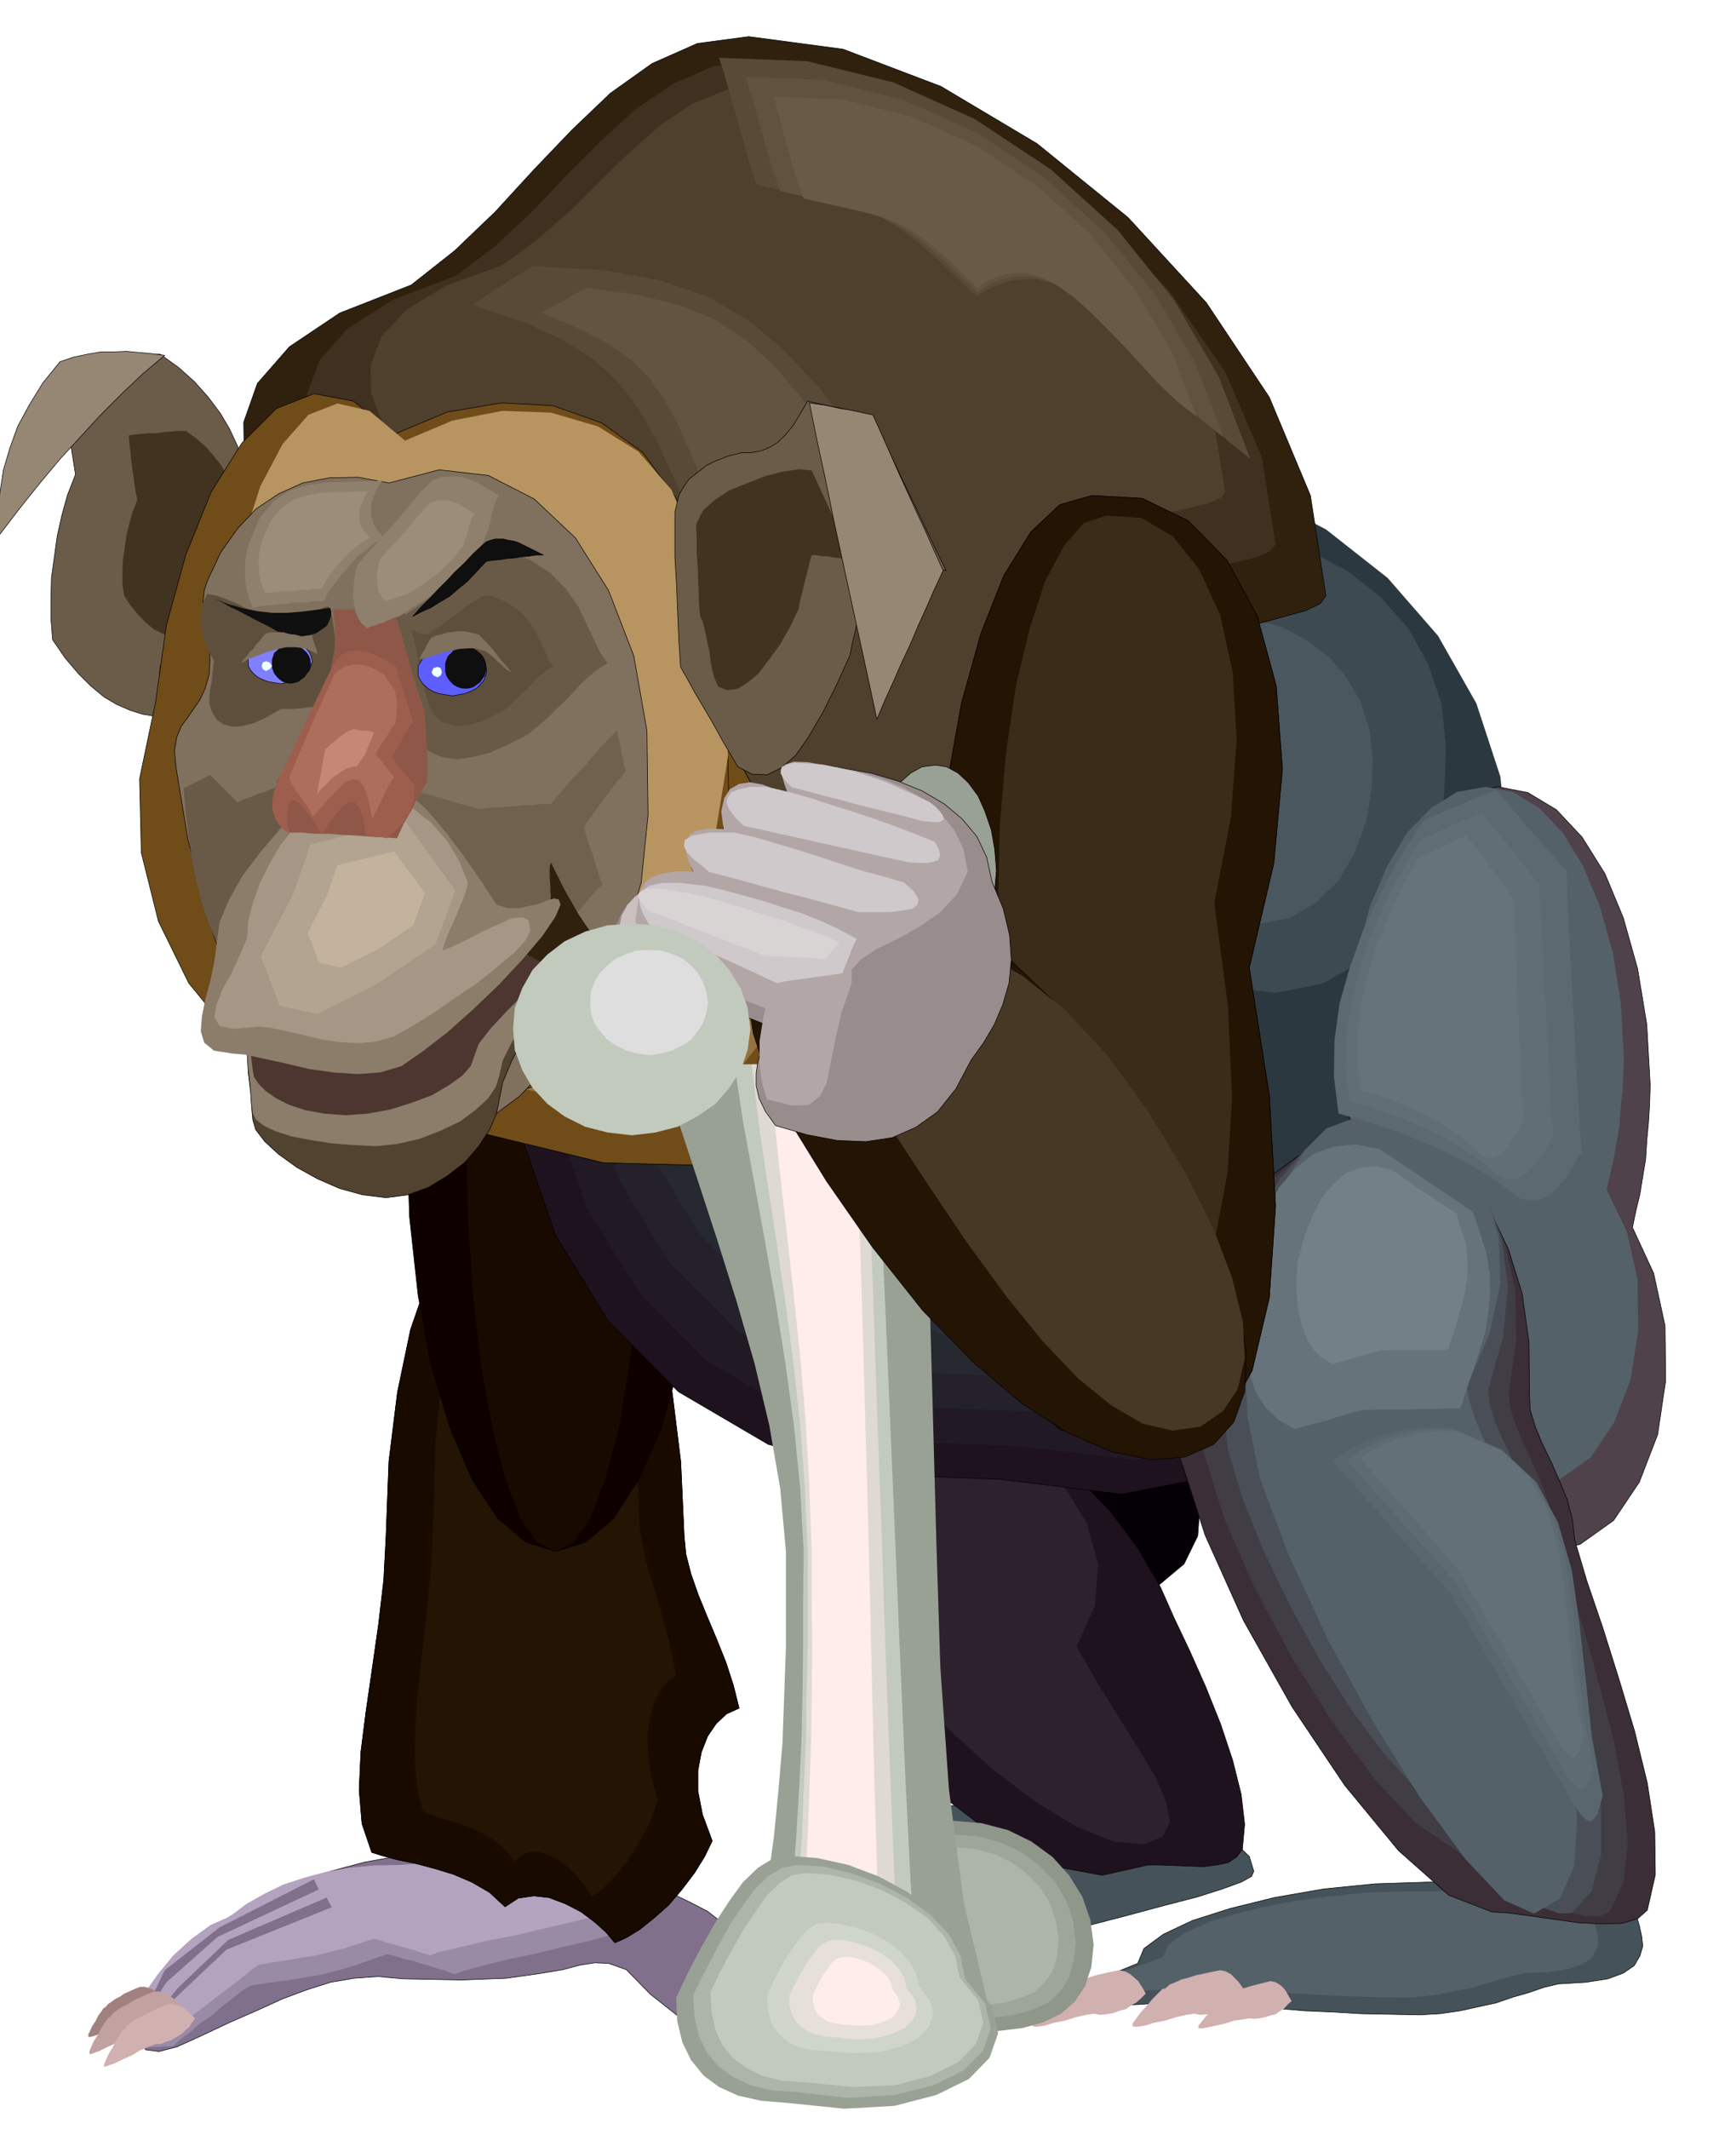<svg xmlns="http://www.w3.org/2000/svg" width="490.455" height="601.03" fill-rule="evenodd" stroke-linecap="round" preserveAspectRatio="none" viewBox="0 0 3035 3720"><style>.pen0{stroke:#000;stroke-width:1;stroke-linejoin:round}.brush2{fill:#546169}.pen1{stroke:none}.brush3{fill:#80708c}.brush6{fill:#d1b0b0}.brush11{fill:#6b5c4a}.brush12{fill:#423321}.brush14{fill:#1f121f}.brush18{fill:#140500}.brush19{fill:#190a00}.brush20{fill:#241403}.brush29{fill:#30210f}.brush31{fill:#4f402e}.brush33{fill:#594a38}.brush34{fill:#635442}.brush38{fill:#66737a}.brush40{fill:#738087}.brush43{fill:#704c19}.brush45{fill:#967340}.brush47{fill:#80705e}.brush49{fill:#8c7d6b}.brush50{fill:#70614f}.brush52{fill:#695947}.brush55{fill:#b3a391}.brush57{fill:#c4b39c}.brush63{fill:#0f0f0f}.brush66{fill:#adb5a8}.brush68{fill:#968775}.brush70{fill:#99a194}.brush71{fill:#c2c9bd}.brush73{fill:#ffedeb}.brush74{fill:#8f806e}.brush75{fill:#9c8c7a}.brush86{fill:#998c8c}.brush89{fill:#cfc9cc}</style><path d="m1808 3147 76 2 72 7 65 12 58 15 46 18 36 21 23 22 8 26-4 9-18 10-33 12-44 14-58 15-67 18-77 20-83 23-76 11-68 8-61 3h-49l-37-7-20-13-3-19 18-27-20-9-16-8-15-10-12-9-11-11-7-10-4-10-1-10 7-26 22-22 35-21 47-18 56-15 66-12 71-7 78-2zm688 142h84l75 2 63 3 53 7 40 9 30 14 18 17 7 24 4 18 2 18-5 17-10 17-19 13-27 10-38 6-49 3-25 6-26 9-28 8-29 10-32 7-32 7-35 5-35 2-51-1-51-1-50-3-48-2-47-4-44-4-42-6-37-5-62 4-62 4-55 2h-42l-23-7 5-12 38-23 78-32 11-26 34-25 51-24 66-21 77-19 86-15 90-9 92-3z" class="pen0" style="fill:#455259"/><path d="M2469 3305h73l64 1 55 2 46 6 35 7 26 11 15 15 6 19 4 15 1 15-4 13-9 14-16 10-24 8-33 5-42 2-22 5-22 6-24 7-25 8-28 5-28 6-30 4-30 2-45-1-43-1-44-2-41-2-40-3-38-3-35-5-32-4-54 3-53 4-48 2-36-1-20-5 4-10 33-18 68-25 10-22 28-20 44-20 58-17 66-15 74-11 77-8 79-2z" class="pen1 brush2"/><path d="m1090 3262 27 18 31 17 31 14 31 15 27 14 23 18 17 19 10 25 17 24 14 20 12 17 12 17 11 15 13 18 14 20 19 25-14 22-25 10-37-3-42-12-49-23-48-30-47-37-42-43-31-11-24-1-26 4-30 8-42 7-57 8-78 3-102-2-44-4-42 3-41 7-41 13-43 16-44 20-48 21-51 24-42 19-31 8-23-3-11-14-1-25 10-33 22-42 35-50 36-30 39-28 42-26 46-23 50-22 55-19 60-16 67-12 10 2 16-1 17-4 21-4 19-5 19-3 15-1 12 3h47l35 1 26 1 23 1 21 2 26 6 33 8 45 14z" class="pen0 brush3"/><path d="m302 3576 16-14 17-13 16-14 18-12 16-14 17-13 17-14 18-12 32-5 32-4 29-5 30-5 28-7 28-8 29-10 31-11 14 3 15 5 15 3 15 5 14 4 15 5 15 4 15 6 17-6 33-9 44-11 49-10 48-12 44-10 33-9 19-4 13-46-12-35-33-26-50-16-63-10-68-1-72 5-68 11-52 1-49 5-47 9-44 12-43 15-40 18-38 21-35 26-24 15-21 18-20 18-18 21-17 22-15 25-13 26-9 30v15l3 10 6 6 9 3h19l11-1h11z" class="pen1" style="fill:#998aa6"/><path d="m451 3434 27-5 26-4 24-4 25-4 24-6 24-6 25-8 27-9 12 3 12 4 12 3 13 4 12 3 13 4 12 4 13 4 16-6 35-8 46-11 52-10 51-12 46-11 35-8 18-4 3-28-18-21-36-18-48-12-60-9-64-4h-67l-64 4-45 1-42 4-40 7-37 10-37 12-33 16-32 18-29 22-34 15-33 24-32 29-27 33-22 31-11 31v27l15 21 6 5 22-9 29-19 35-25 35-27 32-24 23-19 11-8z" class="pen1" style="fill:#b3a3bf"/><path d="m239 3565 67-73 90-85 184-74-9-17-172 74-89 85-71 90z" class="pen1 brush3"/><path d="m240 3543 51-79 89-79 177-83-8-18-165 84-96 75-48 100z" class="pen1 brush3"/><path d="m1336 3481-14-4h-12l-11 1-8 3-8 3-6 3-6 3-4 4 2 10 4 11 5 9 7 10 8 8 10 9 11 7 13 7 9 2 14 9 15 12 17 14 16 13 16 11 12 8 9 3v-4l-1-10-3-14-3-15-5-16-3-13-3-9-2-2-7-11-8-9-10-9-9-8-11-9-11-9-12-9-11-9zm620-38 11 2 9 5 7 6 7 6 3 5 4 6 3 5 3 6-8 8-8 7-10 6-9 6-11 3-11 4-12 2-11 1-10-2-14 2-18 4-19 6-20 4-16 5-14 2-7-1 1-5 6-8 8-11 11-12 10-12 9-10 6-7 4-1 9-7 11-4 11-5 12-3 12-4 13-3 13-3 15-3zm177 0 10 2 9 5 6 6 6 6 4 5 4 6 3 5 3 6-8 8-8 7-9 6-9 6-11 3-10 4-12 2-12 1-11-2-14 2-18 4-19 6-20 4-16 5-14 2-7-1v-5l6-8 8-11 11-12 10-12 10-10 7-7 5-1 8-7 10-4 11-5 12-3 12-4 14-3 14-3 15-3z" class="pen1 brush6"/><path d="m2221 3462 9 2 7 4 5 4 5 6 6 10 5 9-7 6-6 7-8 5-7 5-9 2-9 3-10 2-10 1-8-1-11 2-15 2-16 5-17 4-14 3-11 2-5-1v-4l5-6 7-9 9-10 7-10 8-8 6-6h3l7-6 9-4 9-4 11-3 10-3 11-3 12-3 12-3zm-674-107 9 2 7 4 6 4 5 6 6 10 5 9-7 6-6 6-8 5-7 5-9 2-9 3-10 2-9 1-9-1-11 2-15 3-16 5-16 4-14 3-11 2-5-1v-4l4-7 6-9 9-10 8-11 8-8 6-6h4l7-6 9-4 9-3 10-3 9-3 11-3 12-3 12-2z" class="pen1 brush6"/><path d="m1473 3248 9 2 7 3 6 4 5 6 7 9 5 9-7 6-7 7-8 5-7 5-9 3-9 3-10 2-9 1-9-2-11 2-15 2-16 5-17 4-14 3-11 2-6-1v-4l5-6 7-9 9-9 8-11 8-8 6-6h4l7-6 9-4 9-3 10-3 9-3 11-3 12-3 12-2z" class="pen1" style="fill:#ab9e9e"/><path d="m1493 3288 9 2 7 4 6 4 5 5 7 10 6 9-7 6-7 6-8 5-8 5-9 3-9 3-9 2-9 2-9-2-12 2-15 2-16 5-17 4-14 3-11 2-6-1v-4l5-6 7-9 9-10 8-11 9-8 6-6 4-1 7-6 8-3 9-4 10-2 10-3 11-3 11-3 12-2z" class="pen1" style="fill:#bdb0b0"/><path d="M245 3472h8l7 2 5 2 6 3 7 6 6 6-5 6-4 6-6 6-5 6-7 4-6 4-8 2-7 3h-8l-10 4-12 6-12 7-13 5-11 6-10 3-5 1-1-4 3-6 4-9 6-9 5-10 6-8 3-5 3-1 5-6 6-4 7-5 8-4 7-5 9-4 9-4 10-4z" class="pen1" style="fill:#a18080"/><path d="m267 3481 10-1 9 2 7 3 7 5 9 7 7 8-6 7-5 8-7 6-6 7-9 5-9 5-10 3-10 4h-9l-11 5-15 6-15 9-16 7-14 7-11 4-6 2-1-4 3-8 5-11 7-11 6-12 7-10 5-8 3-1 6-7 8-6 8-5 10-5 9-6 11-5 11-5 12-5z" class="pen1" style="fill:#c2a1a1"/><path d="m292 3503 10-1 9 2 7 3 7 4 8 8 8 8-5 7-5 8-7 6-7 7-9 5-8 5-10 3-9 4h-9l-12 5-15 6-15 9-16 7-14 7-12 4-6 2v-4l3-8 5-11 7-11 6-12 6-10 5-8 3-1 6-8 8-6 8-5 10-5 9-5 11-5 11-5 12-5z" class="pen1 brush6"/><path d="m436 841-10-32-11-30-14-30-16-27-21-28-24-27-28-25-32-23-23 1-22 2-22 2-21 2-22 1-22 2-22 2-21 2 3 24 3 24 3 25 4 25 3 24 3 24 4 25 4 25-14 36-10 36-8 36-5 36-5 36-1 36v36l3 37 22 32 23 27 22 22 23 19 22 13 23 10 22 7 24 4 20-52 20-51 20-52 21-51 20-52 21-51 20-51 21-51z" class="pen0 brush11"/><path d="m415 882-6-19-6-18-8-17-9-16-13-16-13-15-17-15-18-13h-13l-13 1-12 1-12 2h-13l-13 1-12 1-12 2 1 13 2 15 1 13 2 15 2 14 2 14 2 14 3 15-8 20-6 21-5 21-3 21-3 21-1 21v21l3 21 12 18 13 16 13 13 13 11 13 7 14 6 13 4 14 4 11-30 11-30 12-30 12-30 11-30 12-29 12-30 12-29z" class="pen1 brush12"/><path d="m1829 2159-42 6-38 19-35 29-29 41-26 47-18 56-12 62-3 66 3 64 12 61 18 55 26 48 29 39 35 31 38 19 42 7 75-1 67-13 56-26 43-36 24-49 4-57-21-68-47-74-5-66-12-62-19-56-24-47-30-41-34-29-38-19-39-6z" class="pen0" style="fill:#050005"/><path d="m1560 2433 64 6 68 20 67 32 65 42 61 50 56 58 48 64 40 69 23 52 28 59 28 63 26 65 21 63 15 60 6 52-4 44-10 13-15 10-20 4-23 3-26-1-26-1-24-1h-21l-80 18-87-16-91-45-88-67-84-85-72-95-57-99-38-96-27-69-11-64 1-58 15-50 26-42 38-32 48-20 60-6z" class="pen0 brush14"/><path d="m1545 2461 93 4 86 27 74 45 61 58 41 67 20 72-6 73-32 70 36 63 38 61 35 56 30 50 18 43 6 34-12 25-33 14-54-5-64-26-71-43-74-56-73-66-67-71-58-71-42-68-31-66-18-62-10-58 3-51 11-45 21-35 31-26 41-13z" class="pen1" style="fill:#2e212e"/><path d="m936 2038 51 13 49 37 44 60 39 80 31 95 25 110 15 121 6 131 3 31 9 35 13 37 16 39 16 38 16 40 13 40 10 40-22 10-18 17-15 22-11 28-6 32v36l8 41 17 46-13 27-18 29-22 29-23 27-26 23-25 20-23 14-20 9-15-18-20-18-24-18-27-14-29-11-27-3-27 4-23 15-27-25-31-18-33-14-33-10-34-9-30-6-26-7-19-6-17-50-5-59 3-66 9-71 11-76 11-77 9-77 4-76 5-131 15-121 23-110 33-95 38-80 45-60 49-37 53-13z" class="pen0" style="fill:#000"/><path d="m936 2038 43 12 42 37 37 57 33 77 27 92 21 108 13 118 5 127 2 30 8 34 10 35 14 38 13 37 14 39 11 39 8 39-19 10-15 16-13 21-9 27-5 31 1 36 6 39 14 44-11 26-15 28-18 28-20 27-22 22-21 20-20 14-16 8-13-18-17-17-20-17-22-14-25-11-23-4-23 4-19 15-23-24-26-17-28-14-28-9-28-9-25-6-23-6-16-6-14-49-4-57 2-64 8-69 9-74 10-74 7-75 4-73 4-127 13-118 20-108 27-92 31-77 38-57 41-37 45-12z" class="pen1" style="fill:#080000"/><path d="m938 2038 35 12 34 35 30 56 27 75 21 89 17 104 11 113 4 123 2 30 6 33 8 35 12 36 10 36 11 39 9 37 7 38-15 9-12 16-11 20-7 26-5 30 1 35 5 38 12 43-9 26-12 27-15 26-16 26-18 22-17 19-16 14-13 8-11-18-14-17-17-17-18-13-20-10-20-4-18 4-16 14-19-23-21-17-23-13-22-9-24-8-20-6-18-6-14-6-11-47-3-56 2-62 6-67 8-71 8-73 6-73 3-71 3-123 11-113 16-104 22-89 26-75 31-56 34-35 37-12z" class="pen1 brush18"/><path d="m936 2038 51 13 49 37 44 60 39 80 31 95 25 110 15 121 6 131 3 31 9 35 13 37 16 39 16 38 16 40 13 40 10 40-22 10-18 17-15 22-11 28-6 32v36l8 41 17 46-13 27-18 29-22 29-23 27-26 23-25 20-23 14-20 9-15-18-20-18-24-18-27-14-29-11-27-3-27 4-23 15-27-25-31-18-33-14-33-10-34-9-30-6-26-7-19-6-17-50-5-59 3-66 9-71 11-76 11-77 9-77 4-76 5-131 15-121 23-110 33-95 38-80 45-60 49-37 53-13z" class="pen0 brush19"/><path d="m938 2038 35 12 34 35 30 56 27 75 21 89 17 104 11 113 4 123 2 30 6 33 8 35 12 36 10 36 11 39 9 37 7 38-15 9-12 16-11 20-7 26-5 30 1 35 5 38 12 43-9 26-12 27-15 26-16 26-18 22-17 19-16 14-13 8-11-18-14-17-17-17-18-13-20-10-20-4-18 4-16 14-19-23-21-17-23-13-22-9-24-8-20-6-18-6-14-6-11-47-3-56 2-62 6-67 8-71 8-73 6-73 3-71 3-123 11-113 16-104 22-89 26-75 31-56 34-35 37-12z" class="pen1 brush20"/><path d="m972 1249 52 14 49 43 44 67 39 90 31 108 24 125 15 137 6 148-6 146-15 137-24 123-31 109-39 89-44 68-49 42-52 16-53-16-49-42-45-68-38-89-33-109-23-123-15-137-5-146 5-148 15-137 23-125 33-108 38-90 45-67 49-43 53-14z" class="pen0" style="fill:#0f0000"/><path d="m972 1249 31 14 29 43 26 67 24 90 18 108 15 125 9 137 4 148-4 146-9 137-15 123-18 109-24 89-26 68-29 42-31 16-33-16-29-42-26-68-23-89-20-109-14-123-9-137-3-146 3-148 9-137 14-125 20-108 23-90 26-67 29-43 33-14z" class="pen1 brush19"/><path d="m1766 808 173 16 163 49 146 76 129 101 105 122 81 141 51 155 18 167-4 189-35 191-67 181-96 161-127 129-156 89-186 36-213-26-218-8-187-53-157-92-123-124-92-150-57-166-25-177 11-180 17-167 51-155 79-141 107-122 127-101 148-76 162-49 175-16z" class="pen0 brush14"/><path d="m1796 808 167 16 157 46 142 74 125 98 102 117 78 136 48 150 18 161-4 183-34 185-64 175-93 156-123 125-151 86-180 35-206-24-211-8-180-52-151-89-119-120-90-145-56-161-23-172 10-174 16-161 50-150 77-136 103-117 124-98 142-74 157-46 169-16z" class="pen1" style="fill:#211924"/><path d="m1826 808 162 15 151 45 137 71 121 95 99 114 75 131 47 145 17 156-4 176-33 179-62 168-90 151-119 120-146 83-174 34-199-24-203-8-174-50-145-86-115-116-86-140-54-154-23-166 10-167 16-156 47-145 75-131 99-114 119-95 138-71 151-45 163-15z" class="pen1" style="fill:#24212b"/><path d="m1855 808 156 14 147 44 132 68 116 92 94 109 73 126 46 139 16 151-4 170-31 172-60 163-87 145-114 116-141 81-167 33-191-23-197-8-168-48-141-83-110-112-83-135-52-149-21-160 10-162 15-151 46-139 71-126 96-109 114-92 132-68 146-44 157-14z" class="pen1" style="fill:#262930"/><path d="m1885 808 150 14 141 42 127 65 112 88 91 106 70 122 44 134 16 145-3 164-30 165-58 157-83 140-111 112-135 77-161 31-184-22-189-8-162-46-135-80-107-107-80-130-50-144-21-153 9-156 15-145 44-134 69-122 92-106 110-88 127-65 141-42 151-14z" class="pen1" style="fill:#293038"/><path d="m1915 808 145 13 136 41 122 63 108 85 88 101 67 118 42 128 15 139-3 158-30 159-55 150-80 135-107 108-130 74-155 29-177-21-182-8-155-44-130-77-103-103-77-125-48-138-20-147 10-150 14-139 42-128 66-118 89-101 106-85 122-63 135-41 145-13z" class="pen1" style="fill:#2b3840"/><path d="m2145 937 76 7 72 21 65 34 57 46 47 53 35 63 23 68 8 75-3 83-15 84-30 80-42 72-57 57-69 39-82 16-94-11-97-4-82-24-70-41-54-54-41-67-26-73-11-79 6-78 7-75 23-68 35-63 47-53 56-46 66-34 72-21 78-7z" class="pen1" style="fill:#3d4a52"/><path d="m2142 1077 51 5 49 14 43 23 39 30 31 36 24 42 15 47 6 50-2 56-10 57-20 54-28 48-39 38-46 27-56 11-63-7-65-3-56-16-47-28-37-36-28-45-17-50-8-53 4-53 5-50 15-47 23-42 33-36 38-30 44-23 49-14 53-5z" class="pen1" style="fill:#4a575e"/><path d="m1309 64 165 22 171 65 168 100 159 129 137 149 110 165 72 172 27 175-10 14-25 12-36 10-40 11-42 9-35 10-26 11-11 14-34 145-55 134-76 120-93 105-110 85-121 65-133 40-140 15-156-18-145-48-131-78-114-101-95-124-71-142-46-156-15-167-62-64-44-66-25-70-1-69 24-68 56-64 88-59 125-49 76-60 71-68 67-73 67-70 67-64 73-52 79-35 90-12z" class="pen0 brush29"/><path d="m1327 106 147 19 153 56 151 86 142 112 123 128 99 143 64 149 24 152-9 12-22 10-32 8-36 9-37 8-32 9-24 10-9 13-31 124-49 116-68 104-83 90-98 73-109 56-119 35-125 13-140-15-130-42-117-67-102-88-85-108-63-122-41-135-13-144-56-55-40-57-22-60-1-60 22-59 49-55 79-50 112-43 68-52 63-59 60-63 60-60 61-56 65-44 71-31 80-10z" class="pen1" style="fill:#40301f"/><path d="m1345 147 130 16 136 48 133 72 125 94 108 109 87 120 57 126 21 128-8 10-20 9-28 7-31 7-33 6-28 8-21 8-7 11-27 105-44 97-61 88-73 76-87 62-96 47-105 29-110 11-124-13-114-35-104-56-90-74-76-91-56-103-35-114-12-122-49-46-35-49-19-50-1-50 19-50 44-47 69-42 99-36 60-44 56-49 53-53 53-51 53-47 57-38 63-25 71-9z" class="pen1 brush31"/><path d="m2619 1375-54 10-49 30-45 48-39 64-33 77-24 89-15 97-5 106 8 117 24 131 36 135 46 132 52 117 56 96 58 63 56 24 71-12 59-42 45-67 32-83 14-94-1-96-20-92-37-80 6-29 7-29 5-31 5-30 2-32 3-32 2-33 1-33-6-106-16-97-25-89-32-77-40-64-45-48-50-30-52-10z" class="pen0" style="fill:#4f424a"/><path d="m2597 1375-50 9-45 28-42 43-35 59-30 70-22 82-14 89-4 97 7 106 22 120 32 123 42 121 48 107 52 87 52 58 53 22 64-11 54-38 41-61 29-76 13-86-1-88-19-84-35-73 6-27 6-26 5-28 5-28 2-29 3-29 2-30 1-30-5-97-14-89-23-82-29-70-36-59-41-43-46-28-48-9z" class="pen1 brush2"/><path d="m826 533 88 29 70 32 55 35 44 41 35 47 32 57 31 67 35 82 44-8 45-8 44-8 45-7 44-8 45-7 44-8 45-7-74-100-64-82-63-68-63-52-71-42-83-28-100-18-121-7-14 8-13 8-14 8-13 9-14 8-13 9-13 9-13 9z" class="pen1 brush31"/><path d="m886 539 76 28 61 30 47 32 39 37 30 42 28 51 28 59 31 72 38-6 39-5 39-6 39-5 38-6 39-6 39-5 39-5-65-89-56-73-54-60-55-48-62-37-72-27-87-19-105-9-12 6-12 7-12 7-11 7-12 6-12 7-12 7-11 8z" class="pen1 brush33"/><path d="m947 547 65 27 52 27 41 29 32 33 26 37 23 43 23 52 26 62 33-4 33-3 33-4 33-3 32-4 33-3 33-3 33-3-54-77-48-64-46-53-46-42-53-35-61-25-75-19-89-12-10 5-10 5-10 6-9 6-11 5-9 6-11 5-9 6z" class="pen1 brush34"/><path d="m826 533 88 29 70 32 55 35 44 41 35 47 32 57 31 67 35 82 44-8 45-8 44-8 45-7 44-8 45-7 44-8 45-7-74-100-64-82-63-68-63-52-71-42-83-28-100-18-121-7-14 8-13 8-14 8-13 9-14 8-13 9-13 9-13 9z" class="pen1 brush33"/><path d="m947 547 65 27 52 27 41 29 32 33 26 37 23 43 23 52 26 62 33-4 33-3 33-4 33-3 32-4 33-3 33-3 33-3-54-77-48-64-46-53-46-42-53-35-61-25-75-19-89-12-10 5-10 5-10 6-9 6-11 5-9 6-11 5-9 6z" class="pen1 brush34"/><path d="m2395 1984 62 8 56 27 50 41 42 56 32 67 24 77 12 85 1 92 1 26 9 30 12 29 16 33 14 32 14 34 9 34 4 36 21 71 28 82 28 89 28 93 22 90 13 85 1 75-14 62-17 15-27 8-36 1-40-2-43-6-42-6-37-5-30-2-75-29-88-78-94-114-92-137-85-151-67-149-44-136-11-110 12-92 25-85 34-77 43-67 49-56 56-41 60-27 64-8z" class="pen0" style="fill:#3b2e36"/><path d="m2383 1976 68 8 60 26 51 42 42 57 28 68 17 78 2 86-13 92 2 26 9 29 12 29 15 32 14 31 13 34 10 33 5 36 24 78 28 90 27 96 25 98 17 92 7 84-8 69-24 51-19 8-27-1-35-10-38-16-42-21-41-23-40-26-33-23-64-43-71-76-75-101-72-115-66-124-52-120-34-110-10-90 7-93 18-86 27-80 37-70 42-60 49-45 52-29 56-11z" class="pen1" style="fill:#403d45"/><path d="m2370 1967 74 6 65 26 52 43 41 58 24 69 10 80-8 86-26 93 2 26 9 28 12 29 15 31 13 31 14 33 9 33 6 36 27 86 29 98 27 103 22 102 12 94v83l-16 63-35 39-21 1-27-9-35-20-37-29-41-36-40-40-41-45-37-46-52-58-55-74-55-87-51-93-47-97-37-92-25-85-8-70 1-94 13-88 20-83 30-73 34-64 41-48 44-33 48-13z" class="pen1" style="fill:#4a4f57"/><path d="m2359 1957 80 5 68 26 54 44 39 59 20 71 3 81-19 88-40 92 5 26 9 28 11 28 15 31 13 30 13 33 10 33 7 35 29 93 30 106 25 110 19 108 7 97-5 81-25 56-45 26-52-23-68-72-80-109-82-132-80-146-67-145-50-133-22-109-4-94 7-90 14-86 23-77 28-67 33-52 37-37 40-15z" class="pen1 brush2"/><path d="m2411 2008 20 13 21 14 20 13 21 15 20 13 21 14 20 14 21 14 3 9 3 9 3 9 3 10 3 9 3 9 3 9 3 10 5 33 1 34-3 33-5 34-10 33-11 34-12 34-11 34h-22l-21 1h-21l-21 1h-63l-21 1-16 3-15 5-15 4-15 5-15 4-15 4-15 4-15 4-28-16-22-21-17-27-11-31-9-36-3-39-1-43 3-45 17-66 21-54 24-45 29-33 30-24 35-13 38-4 42 8z" class="pen1 brush38"/><path d="m2422 2025 17 11 17 12 17 12 18 12 17 11 18 12 17 12 18 12 2 7 3 8 2 7 3 9 2 7 3 8 2 8 3 9 4 28 1 28-3 28-5 29-8 28-9 29-10 28-9 29h-19l-18 1h-18l-18 1h-53l-17 1-13 3-13 4-13 3-12 4-14 3-12 4-14 4-12 4-24-15-18-18-14-23-10-26-7-31-3-33-1-36 3-37 14-55 18-46 21-38 24-28 26-21 29-12 32-3 36 6z" class="pen1" style="fill:#6b7880"/><path d="m2432 2044 14 9 14 10 14 10 15 10 14 9 15 10 14 9 15 10 1 6 2 6 1 6 3 7 2 6 2 6 2 6 2 7 3 23 1 23-2 24-4 24-7 23-6 23-8 24-8 24h-103l-14 1-11 3-11 3-11 3-10 3-11 3-10 3-11 3-10 3-19-12-15-15-11-19-8-21-6-25-3-27-1-30 3-31 12-45 15-37 16-31 20-23 21-18 24-9 26-3 29 6z" class="pen1 brush40"/><path d="m2411 2008 20 13 21 14 20 13 21 15 20 13 21 14 20 14 21 14 3 9 3 9 3 9 3 10 3 9 3 9 3 9 3 10 5 33 1 34-3 33-5 34-10 33-11 34-12 34-11 34h-22l-21 1h-21l-21 1h-63l-21 1-16 3-15 5-15 4-15 5-15 4-15 4-15 4-15 4-28-16-22-21-17-27-11-31-9-36-3-39-1-43 3-45 17-66 21-54 24-45 29-33 30-24 35-13 38-4 42 8z" class="pen1 brush38"/><path d="m2432 2044 14 9 14 10 14 10 15 10 14 9 15 10 14 9 15 10 1 6 2 6 1 6 3 7 2 6 2 6 2 6 2 7 3 23 1 23-2 24-4 24-7 23-6 23-8 24-8 24h-103l-14 1-11 3-11 3-11 3-10 3-11 3-10 3-11 3-10 3-19-12-15-15-11-19-8-21-6-25-3-27-1-30 3-31 12-45 15-37 16-31 20-23 21-18 24-9 26-3 29 6z" class="pen1 brush40"/><path d="m1909 866 88 5 80 39 68 69 53 98 33 121 11 146-15 164-43 183 35 223 11 193-11 161-30 127-49 89-64 52-78 11-89-31-56-18-51-48-47-77-40-100-34-123-25-139-16-155-5-165 5-167 16-155 25-140 34-122 40-101 47-76 51-48 56-16z" class="pen0 brush18"/><path d="m1922 884 74 4 67 36 57 63 45 89 27 111 10 132-13 150-36 166 29 203 10 176-10 146-25 116-41 81-54 47-66 10-74-28-47-16-44-44-39-70-34-91-29-113-21-127-14-140-4-150 4-152 14-141 21-127 29-111 34-92 39-69 44-44 47-15z" class="pen1" style="fill:#1c0d00"/><path d="m1934 901 61 4 55 32 46 57 37 80 22 100 7 119-10 135-29 150 24 182 7 159-8 131-20 105-34 73-44 43-54 9-60-25-39-14-35-40-33-63-27-82-24-101-17-115-11-127-3-135 3-137 11-127 17-115 24-100 27-83 33-62 35-40 39-13z" class="pen1 brush20"/><path d="m1909 866 88 5 80 39 68 69 53 98 33 121 11 146-15 164-43 183 35 223 11 193-11 161-30 127-49 89-64 52-78 11-89-31-56-18-51-48-47-77-40-100-34-123-25-139-16-155-5-165 5-167 16-155 25-140 34-122 40-101 47-76 51-48 56-16z" class="pen0 brush20"/><path d="m1934 901 61 4 55 32 46 57 37 80 22 100 7 119-10 135-29 150 24 182 7 159-8 131-20 105-34 73-44 43-54 9-60-25-39-14-35-40-33-63-27-82-24-101-17-115-11-127-3-135 3-137 11-127 17-115 24-100 27-83 33-62 35-40 39-13z" class="pen1" style="fill:#3b2b19"/><path d="m743 766 100 8 97 27 88 42 80 59 65 74 51 89 32 102 12 117 94 177 67 168 28 150-14 124-68 88-126 46-194-5-267-65-102-17-96-44-88-70-76-88-64-105-49-115-31-122-10-122 8-117 26-102 41-89 57-74 68-59 81-42 90-27 100-8z" class="pen0 brush43"/><path d="m722 766 96 8 93 25 84 41 76 57 62 70 49 85 31 99 11 111 91 169 63 161 28 143-14 119-65 84-121 44-185-5-256-62-97-16-90-42-82-67-72-84-60-100-45-110-29-116-9-117 8-112 23-98 38-86 52-70 64-57 75-41 86-25 95-8z" class="pen1" style="fill:#825e2b"/><path d="m702 766 91 7 89 24 81 39 72 54 60 67 46 81 30 94 11 107 86 162 61 154 26 137-13 113-62 80-116 41-177-6-244-59-92-15-86-41-77-62-67-80-56-95-41-104-27-110-8-111 7-107 22-94 35-82 48-68 59-55 71-39 80-24 91-8z" class="pen1 brush45"/><path d="m743 766 100 8 97 27 88 42 80 59 65 74 51 89 32 102 12 117 94 177 67 168 28 150-14 124-68 88-126 46-194-5-267-65-102-17-96-44-88-70-76-88-64-105-49-115-31-122-10-122 8-117 26-102 41-89 57-74 68-59 81-42 90-27 100-8z" class="pen0 brush43"/><path d="m702 766 91 7 89 24 81 39 72 54 60 67 46 81 30 94 11 107 86 162 61 154 26 137-13 113-62 80-116 41-177-6-244-59-92-15-86-41-77-62-67-80-56-95-41-104-27-110-8-111 7-107 22-94 35-82 48-68 59-55 71-39 80-24 91-8z" class="pen1 brush45"/><path d="m689 759 93-39 95-16 90 5 85 30 72 52 57 78 38 102 16 130 36 144 3 151-28 148-56 137-85 114-110 84-136 43-157-6-111-6-101-38-88-66-72-88-53-108-30-120-3-129 28-134 19-135 34-123 44-109 54-86 60-60 66-26 69 13 71 58z" class="pen0 brush43"/><path d="m708 770 83-35 87-17 85 3 82 24 71 44 58 67 39 90 19 114 34 127 7 133-21 130-47 121-72 100-95 74-117 39-138-5-98-6-89-33-79-57-65-78-49-95-28-106-6-116 21-118 12-118 23-108 30-94 39-74 45-51 51-20 56 13 62 52z" class="pen1" style="fill:#b89461"/><path d="m680 844-54-10-50 1-47 9-42 19-39 26-32 34-30 42-23 49-6 18-2 19 1 19 4 21 3 20 3 21 1 22-1 23-7 25-9 20-11 16-11 16-11 15-8 19-4 24 3 31 20 121 29 120 38 114 45 104 51 88 58 69 62 44 69 17 74-13 78-35 76-56 71-73 61-89 49-101 32-111 12-118-2-147-23-131-44-114-58-92-72-68-80-41-86-10-88 23z" class="pen0 brush47"/><path d="m675 2093 38-5 36-13 33-20 31-24 24-28 19-29 12-28 5-25 6-30 16-38 22-43 22-43 16-41 7-34-8-23-27-8-41-1-56 1-69 2-74 5-76 8-69 13-58 18-41 25-9 14-4 26-1 31 3 36 2 35 4 34 2 28 2 21 5 17 16 21 24 22 32 23 36 20 39 17 40 11 41 5z" class="pen0" style="fill:#524230"/><path d="m657 2003 38-4 39-9 36-14 34-16 27-20 22-20 14-21 6-20 6-26 16-32 22-36 22-36 16-34 7-28-8-19-27-7-41-1-56 1-69 1-74 5-76 6-69 11-58 15-41 21-9 14-4 25-1 31 3 37 2 36 4 34 2 28 2 20 5 11 14 11 21 10 28 9 32 6 37 6 38 3 40 2z" class="pen1 brush49"/><path d="m1079 1276-15 15-15 16-14 16-14 17-15 15-15 17-14 16-14 17h-17l-16 2h-16l-15 2-16 1-15 1-16 1-15 2-16-5-16-4-16-5-15-4-16-5-16-4-16-5-15-4-3 7-1 9-2 7-1 9-2 7-1 8-2 8-1 8 15 25 15 25 16 25 16 26 15 25 17 26 15 25 17 26 15 2 15 2 16 3 16 3 15 3 16 3 16 3 16 3 12-16 13-15 13-15 13-15 13-15 13-15 13-15 14-15-5-13-4-12-4-13-3-12-5-13-4-12-4-12-3-12 8-13 9-12 9-13 9-12 9-12 9-12 10-12 10-12-3-10-1-9-3-9-1-9-2-9-2-9-2-9-1-8z" class="pen1 brush50"/><path d="m604 1949 39-3 39-7 38-12 35-13 29-17 24-17 15-17 6-17 8-22 21-27 29-31 30-30 24-30 14-23-3-17-25-5-41-1-56 1-69 1-74 4-76 5-69 9-58 12-41 18-9 10-4 18-1 22 3 26 2 25 4 25 2 20 2 15 2 11 8 12 13 13 19 13 22 11 28 9 32 6 38 3z" class="pen1" style="fill:#4d3630"/><path d="m963 1507-2 8v19l1 11v10l1 11-1 9-1 9-5 11-4 11-6 10-6 10-6 9-5 11-5 10-2 13 7 3 8 5 7 3 9 5 4-6 8-5 9-5 12-3 14-4 17-2 19-2h23l-12-12-12-14-12-17-12-18-12-21-12-21-12-24-12-24z" class="pen1 brush29"/><path d="m510 1367-12 3-12 5-12 4-12 5-12 4-12 5-12 4-11 5-6-6-6-6-6-6-6-6-6-6-6-6-6-6-5-6-6 3-6 3-6 3-6 3-6 3-6 3-6 3-5 3 4 47 6 45 6 42 9 39 9 34 11 31 11 26 14 23 15-26 15-25 15-27 16-27 15-28 15-27 15-27 16-23-1-12v-11l-1-11v-10l-1-12v-32z" class="pen1 brush52"/><path d="m604 1356 33-9 36 10 36 24 37 34 34 40 33 44 29 42 26 40 20 6h20l18-4 18-4 14-6 11-3 8 2 3 9-9 21-23 34-34 40-41 44-46 44-46 41-43 33-36 25-37 11-40 3-43-3-42-6-42-10-37-8-32-7-23-2-32-5-17-14-6-20 2-26 6-30 9-33 7-34 4-32 5-36 17-40 24-42 32-42 35-41 38-37 38-31 36-22z" class="pen1 brush49"/><path d="m565 1406 40-17 41-3 39 8 37 19 32 25 28 32 21 35 15 38-2 8-4 14-7 17-8 20-9 19-7 17-5 14-2 9 20-8 25-12 26-14 27-12 22-10 19-2 11 5 3 19-8 16-20 22-30 25-35 28-40 27-39 27-36 22-30 17-30 9-32 3-34-2-33-5-33-8-30-7-25-5-19-2-45 4-24-5-9-15 3-21 11-28 16-29 15-32 12-29 2-29 8-32 12-34 17-34 19-33 23-29 24-25 28-17z" class="pen1" style="fill:#a69685"/><path d="m667 1060 5-2 5 1 4 3 5 3 5 2 6 3 6 2 8 1 18-12 21-15 23-18 24-17 23-18 22-15 19-12 17-5 48 17 37 24 27 28 21 30 14 29 13 28 11 23 13 19-19 12-18 15-17 17-16 18-18 17-17 17-18 15-17 14-33 17-32 14-31 8-28 4-26-4-22-10-18-18-12-24-7-18-6-25-7-31-7-32-7-33-7-30-6-26-6-16z" class="pen1 brush52"/><path d="M719 1101h6l6 4 6 3 10 1 10-8 14-8 14-11 16-11 14-12 15-8 12-8 11-3 29 10 23 15 17 17 13 19 9 18 8 18 7 15 9 12-12 7-12 10-11 10-10 12-11 10-11 11-11 10-11 9-21 10-19 9-20 5-17 2-17-3-14-5-12-11-7-15-5-12-4-16-4-20-4-20-5-21-4-19-4-16-3-10zm-357-63 17 3 19 7 19 8 20 11 19 10 20 10 20 8 20 6 6-2 7-4 8-8 8-7 7-8 8-7 7-4 7-1 4 9 3 11 1 9 2 11 1 9 2 11 2 9 6 11-3 11-3 12-2 12-2 12-3 12-2 12-2 12-1 12h-23l-11 1-9 1-11 1-11 1h-21l-26 15-22 10-20 5-17 1-15-4-12-8-8-13-5-15v-10l1-9 1-10 2-9 1-10 1-9 1-10 1-9-9-14-5-14-6-14-2-14-1-15 1-15 3-15 7-15z" class="pen1" style="fill:#5e4f3d"/><path d="m796 1556-35 94-100 68-107 54-65-15-33-86 57-109 30-86 165-41 88 121z" class="pen1 brush55"/><path d="m769 1557-4 9-3 10-3 10-3 10-4 9-3 10-3 10-3 10-11 6-10 6-10 6-10 7-11 6-9 7-11 7-9 8-12 5-11 5-11 5-10 6-11 5-10 5-11 6-10 6-7-2-7-1-7-2-6-1-7-2h-6l-6-2h-6l-4-9-4-9-4-9-3-9-3-9-3-9-3-9-3-8 5-12 6-11 6-11 6-10 5-11 6-10 6-11 6-10 2-9 3-9 3-9 3-9 3-9 3-8 3-8 3-8 16-5 17-4 16-5 17-4 16-5 17-3 16-5 17-3 8 12 9 12 9 12 9 13 9 11 9 12 9 12 9 12z" class="pen1" style="fill:#baab96"/><path d="m743 1561-21 56-60 41-66 33-38-9-20-52 34-66 18-52 99-24 54 73z" class="pen1 brush57"/><path d="m796 1556-35 94-100 68-107 54-65-15-33-86 57-109 30-86 165-41 88 121z" class="pen1 brush55"/><path d="m743 1561-21 56-60 41-66 33-38-9-20-52 34-66 18-52 99-24 54 73z" class="pen1 brush57"/><path d="M505 1455h23l24 2h23l24 2 23 1 24 2 24 1 24 2 6-13 6-13 7-12 7-12 6-13 7-13 7-12 7-12v-55l-1-9-1-8v-16l-1-9-1-8v-16l-6-17-7-22-8-25-7-26-8-27-7-25-7-21-4-16H582l4 30-1 37-7 40-11 42-16 41-19 40-23 37-26 33 2 11 3 11 3 11 3 12 2 11 3 11 3 11 3 12z" class="pen1" style="fill:#8f5747"/><path d="m503 1455-1-32 3-18 5-7 9 2 9 8 11 15 12 16 12 19 13-20 13-17 11-13 12-6h8l9 10 6 18 5 31 9 1 9 1h9l9 2 12-10 11-10 8-11 8-10 4-12 4-12 1-14 1-13-5-7-5-6-5-6-5-6-6-6-4-6-5-6-4-6 3-8 5-8 4-8 5-7 4-9 5-7 4-8 6-7-4-13-4-13-4-13-3-12-4-12-4-12-4-12-3-11-21-12-18-9-16-5-14-1-13 1-11 5-10 9-7 12-13 25-12 26-13 26-12 27-13 26-12 26-12 26-12 27-5 14-2 14v12l3 11 3 8 6 9 6 7 9 7z" class="pen1" style="fill:#9e5e4d"/><path d="m547 1428 22-26 19-20 15-15 14-5 10 1 10 13 7 22 7 34 4-10 5-9 4-9 5-9 4-10 5-9 5-9 6-9-9-11-7-9-8-11-8-9 3-7 5-7 4-7 5-6 4-7 4-7 4-6 5-6 3-23v-16l-2-12-2-8-5-7-4-6-5-6-3-7-16-10-14-6-15-3-12 1-12 2-10 6-9 8-5 11-10 21-9 21-10 21-9 21-9 21-9 21-9 21-9 22 2 8 5 9 6 9 7 9 6 8 6 9 5 9 4 9z" class="pen1" style="fill:#ad6e5c"/><path d="M791 1132h11l11 3 10 3 10 6 7 5 6 8 3 7 2 9-2 8-3 8-6 7-7 7-10 5-10 4-11 2-11 2-13-2-11-2-11-4-8-5-8-7-5-7-4-8v-17l4-7 5-8 8-5 8-6 11-3 11-3h13z" class="pen0" style="fill:#5e5eff"/><path d="M491 1117h10l10 2 9 3 9 6 6 5 6 7 3 7 2 9-2 7-3 8-6 6-6 6-9 4-9 4-10 2-10 2-12-2-11-2-10-4-8-4-7-6-5-6-4-8v-16l4-7 5-7 7-5 8-6 10-3 11-2h12z" class="pen0" style="fill:#8080ff"/><path d="M815 1132h6l7 2 5 3 6 5 4 4 4 7 2 6 1 8-1 7-2 7-4 5-4 6-6 4-5 4-7 2-6 1-9-1-6-2-7-4-4-4-5-6-3-5-2-7v-15l2-6 3-7 5-4 4-5 7-3 6-2h9zm-307-4h6l7 2 5 2 6 5 4 4 4 6 2 6 1 8-1 5-2 6-4 5-4 6-6 4-5 4-7 2-6 1-7-1-6-2-6-4-4-4-5-6-2-5-2-6v-13l2-6 2-6 5-4 4-5 6-2 6-2h7z" class="pen0 brush63"/><path d="m421 1159 13-7 16-6 15-6 18-5 17-4h18l18 3 19 9-2-9-3-8-3-9-1-7-11-2-10-1-10-1h-10l-11-1h-20l-9 2-6 6-5 7-6 6-5 7-6 6-5 7-6 6-5 7z" class="pen1 brush47"/><path d="m1668 3182 48 4 46 12 41 20 37 27 29 32 23 37 14 40 6 44-4 39-11 34-18 27-24 21-31 15-36 10-42 5-46 3-51-3-49-5-46-10-41-15-36-21-27-27-18-34-5-39 4-44 15-40 22-37 30-32 35-27 41-20 45-12 49-4z" class="pen1" style="fill:#8f968a"/><path d="m1668 3206 42 3 40 11 36 17 32 24 26 27 20 33 12 35 5 39-4 34-9 29-15 23-21 19-27 12-32 9-36 5-41 2-44-2-43-5-40-9-35-12-32-19-23-23-15-29-5-34 3-39 13-35 19-33 26-27 30-24 36-17 39-11 43-3z" class="pen1" style="fill:#9ea699"/><path d="m1668 3228 36 3 34 9 31 15 28 21 22 23 17 28 10 30 5 33-3 30-8 25-14 20-17 16-24 10-26 8-32 4-35 2-38-2-36-4-35-8-30-10-27-16-20-20-13-25-4-30 3-33 11-30 16-28 22-23 26-21 30-15 34-9 37-3z" class="pen1 brush66"/><path d="m733 1153 14-4 14-4 14-5 15-3 13-3 14-1h14l14 4 6 2 6 5 6 5 6 6 6 5 6 6 6 5 7 4-7-9-7-8-7-8-6-8-7-9-7-8-8-8-8-8-11-3-10-2-11-1-10 1-11 1-10 3-10 2-10 5-6 9-5 10-6 9-4 10z" class="pen1 brush47"/><path d="m765 1166 5 2 2 7-2 5-5 3-7-3-3-5 3-7 7-2zm-300-10 6 2 4 6-4 5-6 3-5-3-2-5 2-6 5-2z" style="stroke:azure;stroke-width:1;stroke-linejoin:round;fill:azure"/><path d="m376 1047 13 6 14 8 13 6 15 8 13 7 14 7 14 7 14 8 10 1 10 3 10 1 11 3 15-2 12-4 10-7 8-6 4-9 3-8v-8l-2-6-26 4-25 3-26 2h-24l-26-3-25-5-25-7-24-9z" class="brush63" style="stroke:none"/><path d="m105 632-30 37-24 39-20 37-14 39-11 37-6 39-3 37 1 39 36-47 36-45 36-43 36-39 36-39 36-36 37-35 37-31-23-3-22-2-22-2-22 1h-23l-23 4-24 5-24 8z" class="pen0 brush68"/><path d="m624 988-4 18-2 18-1 16 2 15 2 13 5 12 6 9 10 9 6-3 8-2 6-3 8-2 6-3 8-3 6-3 8-2 21-14 21-13 20-14 20-14 17-17 17-16 15-18 14-18 4-11 5-11 3-11 3-11 2-12 3-11 4-11 6-9-13-8-13-7-13-8-13-5-15-5-15-1-18 1-18 7-19 19-16 19-15 18-15 18-16 17-15 18-17 18-18 21z" class="pen1" style="fill:#736352"/><path d="M1158 1860h431l23 189 13 207 6 217 6 222 7 219 15 213 26 198 43 180-30-23-39-25-47-27-53-25-58-22-58-15-58-6-55 6 12-79 11-79 8-82 7-82 3-84 3-83v-168l-10-110-19-110-26-109-31-107-34-108-34-104-34-103-28-100z" class="pen1 brush70"/><path d="M1284 1860h241l11 185 10 199 9 209 9 214 9 213 9 209 10 200 12 186-17-22-22-22-27-22-30-19-33-17-32-10-33-2-30 7 6-79 6-79 5-82 4-82 2-84 1-83v-84l1-84-6-110-11-110-15-109-17-107-19-108-19-104-19-103-15-100z" class="pen1 brush71"/><path d="M1314 1860h195l8 185 9 199 7 209 8 214 7 213 8 209 8 200 10 186-15-22-17-22-22-22-24-19-26-17-26-10-27-2-24 7 4-79 5-79 3-82 4-82 1-84 2-83v-169l-5-110-8-109-12-109-14-107-16-108-16-104-15-103-12-100z" class="pen1" style="fill:#ded9d1"/><path d="M1345 1860h148l6 185 7 199 6 209 6 214 5 213 5 209 6 200 8 186-10-22-13-22-17-22-18-19-21-17-20-10-20-2-19 7 4-79 4-79 3-82 3-82 1-84 1-83-1-84v-84l-4-110-6-110-9-109-11-107-12-108-12-104-11-103-9-100z" class="pen1 brush73"/><path d="m645 983-4 15-2 15v14l1 13 2 11 4 9 5 8 8 6 5-3 6-2 6-2 6-1 6-3 6-2 6-2 6-1 17-12 18-11 16-12 17-12 14-14 15-13 11-15 12-14 3-9 4-9 2-10 3-9 2-10 3-9 3-9 5-8-11-7-11-6-11-6-10-5-13-4-12-1-14 1-15 5-16 16-13 16-14 15-12 16-13 14-13 15-14 15-14 17z" class="pen1 brush47"/><path d="m664 978-3 12-2 12v11l1 10 1 8 4 8 4 6 6 6 9-4 9-3 10-3 10-3 14-9 14-9 13-10 13-9 11-11 12-11 9-12 10-12 3-8 3-7 2-7 2-7 1-8 3-7 2-7 4-6-9-6-8-5-9-6-8-3-10-3-10-1-12 1-11 4-13 13-11 13-10 12-10 13-11 11-10 12-12 12-11 13z" class="pen1 brush74"/><path d="m624 988-4 18-2 18-1 16 2 15 2 13 5 12 6 9 10 9 6-3 8-2 6-3 8-2 6-3 8-3 6-3 8-2 21-14 21-13 20-14 20-14 17-17 17-16 15-18 14-18 4-11 5-11 3-11 3-11 2-12 3-11 4-11 6-9-13-8-13-7-13-8-13-5-15-5-15-1-18 1-18 7-19 19-16 19-15 18-15 18-16 17-15 18-17 18-18 21z" class="pen1 brush74"/><path d="m664 978-3 12-2 12v11l1 10 1 8 4 8 4 6 6 6 9-4 9-3 10-3 10-3 14-9 14-9 13-10 13-9 11-11 12-11 9-12 10-12 3-8 3-7 2-7 2-7 1-8 3-7 2-7 4-6-9-6-8-5-9-6-8-3-10-3-10-1-12 1-11 4-13 13-11 13-10 12-10 13-11 11-10 12-12 12-11 13z" class="pen1 brush75"/><path d="m722 1077 15-8 16-7 16-10 17-10 15-13 16-13 16-17 17-18 12-2 12-1 13-2 13-1 12-2 12-1 13-2h13l-6-3-6-3-6-3-6-3-6-3-6-3-6-3-5-2-8-2-7-1-8-2h-15l-7 2-8 3-7 6-16 15-15 16-16 15-15 16-15 15-15 16-15 15-14 16z" class="pen0 brush63"/><path d="m1374 1614 47-27 56-14 64-1 71 17 76 35 82 57 85 81 89 109 80 117 64 109 47 100 31 90 13 78-3 67-19 53-35 39-50 22-59 5-69-14-75-32-82-52-85-72-89-91-88-111-80-115-61-99-43-86-24-73-10-63 8-51 22-44 37-34z" class="pen0 brush20"/><path d="m1478 1647 50-15 57-2 63 10 69 25 70 40 74 59 73 78 74 101 64 106 49 97 33 87 19 77 3 64-12 53-26 39-39 27-49 7-52-12-55-32-58-47-62-65-64-79-68-93-70-104-67-102-54-83-43-67-27-52-14-42 4-31 19-25 39-19z" class="pen1" style="fill:#473826"/><path d="m1257 101 8 24 8 28 8 29 9 30 8 29 8 29 8 27 9 26 74 16 57 13 45 11 37 15 34 19 37 28 44 39 56 54 21-13 21-9 21-6 21-2h21l21 5 21 7 22 12 41 29 40 35 39 38 39 42 37 40 38 40 37 35 39 31-55-143-78-134-99-123-117-106-133-88-142-64-151-37-154-6z" class="pen1 brush33"/><path d="m1304 134 6 22 8 25 7 26 8 27 7 26 8 27 8 24 8 23 66 15 51 12 39 11 34 13 30 16 34 26 39 34 52 50 18-12 19-9 19-5 19-2h18l20 4 18 7 20 10 37 26 36 32 35 34 36 38 33 36 34 36 33 31 35 27-49-129-70-120-90-110-105-95-119-79-128-57-136-34-138-6z" class="pen1" style="fill:#615240"/><path d="m1352 169 6 19 6 22 6 24 7 24 6 23 7 24 7 21 8 21 58 13 45 10 35 9 30 12 26 15 30 22 35 31 45 44 16-11 17-8 17-5 17-2h16l18 4 16 6 18 9 33 23 32 29 31 31 32 33 29 32 30 32 30 28 31 24-44-115-63-106-79-98-93-84-106-70-113-51-120-30-122-5z" class="pen1 brush52"/><path d="m669 840-9 12-5 12-5 12-1 13v12l4 13 7 13 12 13-17 9-15 12-15 12-13 15-13 14-12 16-12 15-9 18h-16l-15 2h-16l-15 2-16 1-15 2-16 1-15 3-6-14-4-14-3-14-1-13v-15l1-15 3-15 4-15 18-42 24-29 27-18 31-10 32-5 33-1 34-1 34-1z" class="pen1 brush50"/><path d="m656 849-7 11-5 11-4 11-1 12v11l3 11 6 12 11 12-15 9-14 11-13 11-11 13-12 12-11 14-10 14-8 16h-15l-13 2h-15l-13 2-15 1-13 1-15 1-13 2-6-12-3-12-3-13v-12l-1-14 1-13 2-13 4-13 17-38 22-26 24-17 28-9 28-5 30-1 30-1 30-1z" class="pen1" style="fill:#786957"/><path d="m643 859-6 9-4 10-4 10-1 11v10l3 10 6 10 9 11-13 8-12 9-12 10-10 11-11 11-9 13-9 12-7 15h-13l-12 2h-13l-12 2h-13l-12 1-12 1-12 1-5-11-3-10-3-11v-11l-1-12 1-12 2-12 3-12 15-34 19-23 22-15 25-8 25-4 26-1 26-1h27z" class="pen1" style="fill:#827361"/><path d="m669 840-9 12-5 12-5 12-1 13v12l4 13 7 13 12 13-17 9-15 12-15 12-13 15-13 14-12 16-12 15-9 18h-16l-15 2h-16l-15 2-16 1-15 2-16 1-15 3-6-14-4-14-3-14-1-13v-15l1-15 3-15 4-15 18-42 24-29 27-18 31-10 32-5 33-1 34-1 34-1z" class="pen1 brush74"/><path d="m643 859-6 9-4 10-4 10-1 11v10l3 10 6 10 9 11-13 8-12 9-12 10-10 11-11 11-9 13-9 12-7 15h-13l-12 2h-13l-12 2h-13l-12 1-12 1-12 1-5-11-3-10-3-11v-11l-1-12 1-12 2-12 3-12 15-34 19-23 22-15 25-8 25-4 26-1 26-1h27z" class="pen1 brush75"/><path d="m2329 2552 26-17 27-13 26-11 27-7 26-6 27-3 27-1 27 3 84 37 60 56 38 71 24 83 13 91 11 98 11 102 19 103-5 18-4 14-6 8-6 5-8-3-7-6-9-12-9-15-27-46-27-45-27-46-26-45-27-46-26-45-26-45-26-45-27-30-26-28-26-30-25-28-26-30-26-28-26-30-25-28z" class="pen1" style="fill:#59666e"/><path d="m2355 2551 24-16 24-12 24-10 24-7 24-6 24-2 24-1 25 3 77 34 55 51 35 64 22 76 12 83 9 90 10 93 18 95-5 16-4 13-6 8-5 4-7-2-7-5-9-11-8-14-25-42-24-42-24-42-24-41-24-42-24-41-24-42-24-41-24-27-24-27-24-26-23-26-24-27-23-26-23-26-22-26z" class="pen1" style="fill:#5e6b73"/><path d="m2378 2548 21-14 22-10 22-9 22-6 21-5 23-2 21-1 23 3 70 31 50 46 32 58 20 69 11 75 8 81 9 84 16 86-4 14-4 12-5 7-5 4-6-2-6-5-8-9-7-13-23-39-21-37-23-39-21-37-23-38-22-37-22-38-21-36-22-25-21-24-21-24-21-24-22-24-21-24-21-24-21-24z" class="pen1" style="fill:#637078"/><path d="m2739 1523 2 61 3 61 3 61 4 62 3 61 3 62 4 61 4 62-14 23-13 21-14 16-13 13-14 7-13 4h-14l-13-4-40-30-40-25-40-21-39-18-40-17-39-13-40-13-39-11-8-65 1-63 9-65 18-63 23-64 30-64 34-64 41-63 15-8 16-6 16-8 17-6 15-7 16-7 16-6 17-6 15 17 15 18 15 18 16 18 15 17 16 18 15 18 16 18z" class="pen1" style="fill:#5c6970"/><path d="m2691 1546 3 54 3 55 3 55 3 56 3 54 3 55 3 55 3 56-12 21-12 18-11 14-11 12-12 6-11 4-11-1-11-3-34-27-33-22-33-20-33-16-33-15-33-12-33-12-33-9-7-57 2-57 8-57 14-57 19-57 25-57 29-57 35-57 12-6 13-6 13-6 14-6 13-6 14-6 13-6 15-5 12 15 12 15 13 15 13 16 12 15 12 17 13 15 13 17z" class="pen1" style="fill:#616e75"/><path d="m2646 1570 2 48 2 48 2 48 2 49 2 48 2 49 2 48 3 49-9 18-9 16-9 13-9 10-9 6-9 3h-9l-8-3-27-24-27-20-27-17-27-14-27-13-26-11-27-9-26-8-5-51 1-50 6-51 12-50 15-51 21-50 23-50 28-50 10-6 11-5 10-5 11-5 10-5 11-5 11-5 11-5 10 13 10 14 10 13 11 15 10 13 10 14 10 14 11 14z" class="pen1 brush38"/><path d="m624 1339 3-5 4-5 4-6 4-6 3-9 4-8 4-10 4-10-9-3h-9l-10-1-8-2-10 4-7 5-6 4-6 5-10 8-10 9-2 9-2 10-2 10-1 10-2 9-2 9-2 10-1 11 8-10 9-8 8-9 9-6 8-6 9-5 9-3 9-1z" class="pen1" style="fill:#c78775"/><path d="m1183 882 4-17 8-14 10-14 14-11 15-12 18-9 21-8 24-6h16l17-3 15-6 15-9 14-14 13-16 12-20 13-22 13 3 14 3 14 3 15 3 14 3 14 4 14 4 15 4 16 33 16 34 16 33 16 34 16 33 16 34 16 34 17 34-17-3-16-1-16-2-16-1-16-3-16-1-16-2-16-1-6 20-5 20-5 20-4 21-6 20-4 20-5 20-4 21-24 53-24 48-24 41-23 33-25 22-25 12-26-1-25-13-13-22-13-22-12-22-12-21-13-22-13-22-12-22-12-21-1-13-2-31-2-45-2-51-3-52v-79l3-13z" class="pen0 brush11"/><path d="m1219 912 10-20 20-18 26-17 32-13 31-12 31-8 28-4 22 2 9 19 9 20 9 19 9 20 9 19 9 20 9 19 10 20-10-1-9-1-9-1-9-1-9-2h-9l-9-2h-9l-3 11-3 12-3 12-3 12-3 12-3 12-3 12-2 12-15 31-17 30-19 26-18 24-20 17-18 11-18 2-15-6-7-15-4-15-3-17-2-16-4-17-3-16-4-16-5-12-1-7-1-19-1-26-1-29-2-30v-26l-1-20 2-7z" class="pen1 brush12"/><path d="m1635 1337 20 3 20 11 18 17 17 23 12 27 11 32 6 34 3 37-3 37-6 35-11 31-12 28-17 22-18 18-20 10-20 5-23-5-20-10-19-18-15-22-14-28-10-31-6-35-2-37 2-37 6-34 10-32 14-27 15-23 19-17 20-11 23-3z" class="pen0 brush70"/><path d="m1415 704 14 69 15 69 14 69 15 69 15 69 15 69 15 69 15 70 14-33 15-33 14-32 15-32 14-33 15-33 14-32 15-32-16-35-15-34-16-34-15-33-16-35-15-34-15-34-15-33-15-3-13-3-15-3-13-2-14-3-14-3-14-2-13-2z" class="pen0 brush68"/><path d="m1116 1562-10 9-9 10-8 11-6 12-6 12-2 14-2 15 2 18 2 11 4 12 5 13 6 14 5 13 5 13 4 12 3 13 7 1 7-2 6-6 6-8 5-12 6-11 6-12 9-12-6-18-6-18-6-17-5-17-6-18-5-18-6-17-5-17z" class="pen1 brush86"/><path d="m1117 1562-8 6-6 7-7 7-4 9-5 8-2 10-2 10 1 12v8l2 8v8l2 8 1 7 2 8 1 8 2 8 6-5 7-4 7-5 7-4 6-5 8-4 6-5 8-4-5-12-3-12-5-12-3-12-5-12-3-12-5-12-3-12z" class="pen1" style="fill:#ccbfbf"/><path d="m1193 1734 19 7 20 8 20 7 21 8 19 8 20 8 20 8 21 9-12 18-9 20-7 20-3 21v21l5 22 11 23 18 25 55 16 53 10 50 2 46-7 41-18 38-27 32-40 27-51 21-29 19-32 15-35 11-38 4-41-3-43-11-46-20-48-9-42-17-36-26-31-31-26-39-23-42-17-47-14-48-8-41-7h-26l-16 5-6 9-1 11 5 15 5 15 6 15-27-18-25-11-23-4-20 3-17 9-11 18-4 24 4 34h-29l-20 3-14 6-7 9-4 11 2 15 5 16 8 19h-35l-25 4-18 6-11 10-8 12-5 16-3 19-3 24 4 24 8 19 10 13 13 11 12 8 13 8 12 8 10 12z" class="pen0 brush86"/><path d="m1186 1704 18 6 19 8 19 7 20 8 18 6 19 8 19 7 20 8-4 19-3 19-3 19v39l2 20 4 21 7 22 44 11 29-1 19-15 12-23 7-34 8-41 11-48 18-52v-24l18-19 28-18 36-17 37-21 36-25 29-31 19-40-8-40-16-33-24-29-29-24-36-21-40-16-43-13-45-8-38-7-25-1-15 5-6 9v10l4 14 5 14 6 14-25-17-24-9-22-4-19 3-16 9-10 16-5 23 4 31-26-1-19 3-13 6-6 9-3 10 2 14 4 15 8 18h-33l-23 4-17 6-11 9-7 11-4 15-3 18-3 22 3 22 8 18 9 12 12 10 11 7 12 8 11 8 9 11z" class="pen1" style="fill:#b3a6a6"/><path d="m1136 1617 27 12 28 12 28 13 28 13 27 12 28 13 28 13 28 13 14-3 14-2 14-2 15-2 14-2 15-2 14-2 15-2 3-9 3-7 3-8 3-7 3-8 3-7 3-7 4-7-33-18-33-15-33-13-33-10-33-11-33-9-33-9-33-8-45-5h-32l-22 5-13 9-5 11 2 15 6 16 11 18z" class="pen1 brush89"/><path d="m1133 1591 25 9 25 10 25 10 26 10 25 10 26 10 26 10 27 11h25l13 1 14 1h12l14 1 13 1 14 2 6-9 6-7 6-7 6-7-31-14-31-11-31-12-30-9-30-10-30-9-30-9-30-8-42-8-30-4h-20l-11 4-5 5 1 8 6 9 10 12z" class="pen1" style="fill:#d9d4d4"/><path d="m1240 1524 32 8 33 9 32 9 33 9 32 8 33 9 33 9 33 9h55l22-3 17-3 9-7 2-9-8-14-18-16-38-11-37-10-37-12-36-12-38-12-37-11-37-11-36-8h-45l-28 5-14 8-1 11 5 11 11 11 14 11 14 12zm60-81 36 8 36 8 36 8 36 8 36 8 36 8 36 8 37 8 18 1h15l10-2 8-3 3-6v-7l-3-9-6-10-35-14-34-13-36-13-36-12-38-12-37-12-39-11-38-9h-29l-20 4-14 6-6 9-2 9 5 12 10 13 15 15zm85-67 28 7 29 8 28 7 29 8 28 7 29 7 28 7 29 8 14 1 12 1 7-2 4-3-1-6-4-6-8-9-11-9-25-12-25-11-26-12-26-9-28-9-28-7-30-6-30-2-20-1-13 3-8 4-2 6v6l5 8 6 8 9 8z" class="pen1 brush89"/><path d="m1105 1614 41 3 39 11 34 17 32 23 24 27 20 32 12 34 5 37-5 37-12 35-20 31-24 28-32 22-34 18-39 10-41 5-43-5-39-10-36-18-30-22-26-28-18-31-13-35-3-37 3-37 13-34 18-32 26-27 30-23 36-17 39-11 43-3z" class="pen1 brush71"/><path d="m1136 1660 20 1 19 6 18 8 15 12 12 13 9 16 6 17 3 20-3 17-6 18-9 14-12 15-15 10-18 9-19 5-20 3-22-3-19-5-18-9-15-10-13-15-10-14-6-18-1-17 1-20 6-17 10-16 13-13 15-12 18-8 19-6 22-1z" class="pen1" style="fill:#dedede"/><path d="m1378 3243 51 4 54 12 53 20 50 27 43 32 35 37 23 40 9 44 38 47 11 47-15 43-36 37-57 28-73 19-88 5-98-10-48-4-40-9-33-15-27-20-22-27-15-31-9-37-2-41 22-46 23-44 24-42 24-37 24-33 26-25 26-16 27-5z" class="pen1 brush70"/><path d="m1393 3259 47 3 50 12 49 18 46 24 40 29 33 34 21 38 8 41 35 43 10 43-13 39-34 35-53 26-68 17-81 5-90-10-44-3-37-9-31-15-25-18-20-24-14-29-8-34-2-38 21-42 21-40 21-39 23-34 22-30 24-23 24-14 25-5z" class="pen1 brush66"/><path d="m1408 3273 43 3 47 11 44 16 43 23 37 26 29 32 19 34 8 38 32 39 9 40-13 37-31 32-49 24-61 16-74 3-83-8-40-3-34-8-29-14-23-17-19-23-12-26-7-32-2-35 19-39 20-37 20-35 21-31 20-28 21-20 21-14 24-4z" class="pen1 brush71"/><path d="m1441 3360 26 2 29 6 27 10 27 14 22 16 18 20 12 20 5 24 19 24 6 24-8 22-19 20-29 14-38 10-46 2-51-4-25-2-21-5-17-8-13-11-12-14-7-16-4-20-1-21 11-24 12-23 12-21 13-19 12-17 13-12 13-9 14-2z" class="pen1" style="fill:#cfd6c9"/><path d="m1459 3390 20 1 21 5 20 7 21 11 17 12 14 15 9 16 4 18 14 18 4 19-6 16-14 15-23 11-29 8-34 2-38-4-20-2-16-3-14-7-10-7-9-11-6-12-4-15v-16l9-18 9-18 10-17 10-14 9-13 10-9 10-6 12-2z" class="pen1" style="fill:#e6e0d9"/><path d="M1475 3420h13l15 4 14 5 14 8 11 8 10 10 6 11 3 12 9 12 4 13-5 12-9 11-16 7-19 6-24 1-26-2-14-2-11-2-9-5-7-5-7-8-3-8-3-10v-11l6-13 6-12 7-12 7-9 6-10 7-6 7-4 8-1z" class="pen1 brush73"/></svg>
